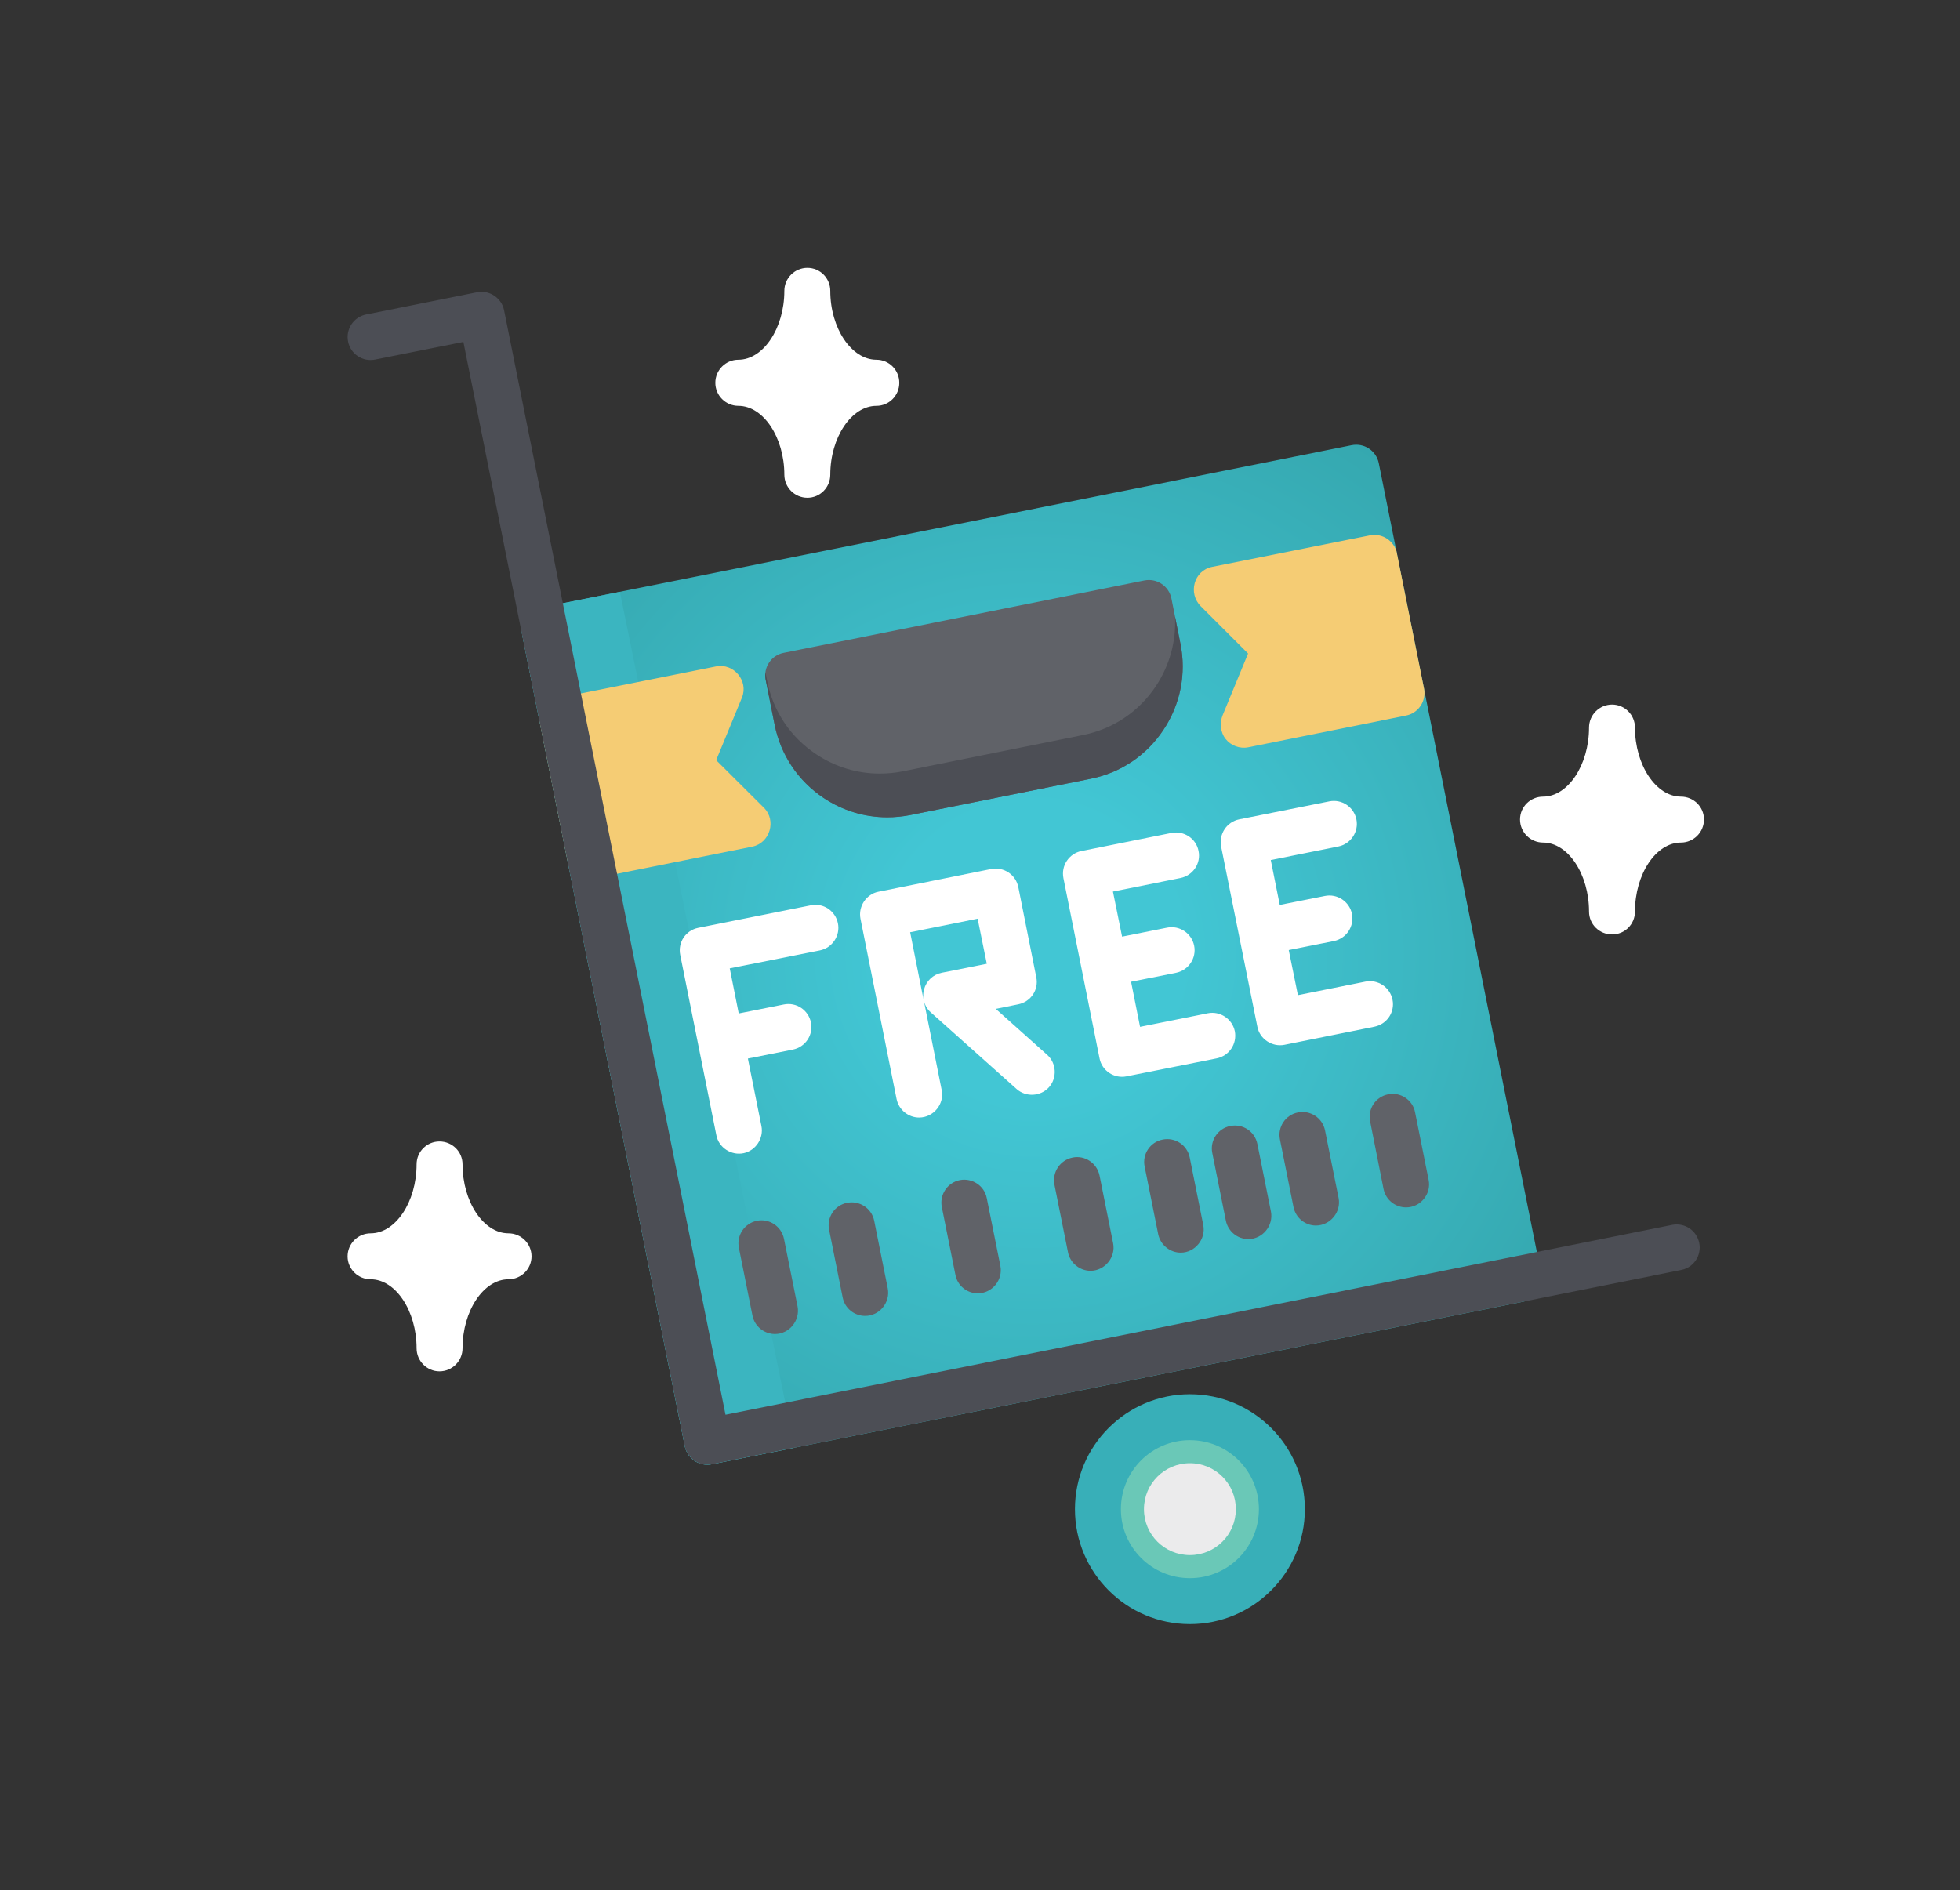 <svg height="1115" width="1156" viewBox="0 0 1156 1115" xmlns="http://www.w3.org/2000/svg" version="1.2"><rect x="0" y="0" width="1156" height="1115" fill="#333333" stroke="none"/><defs><clipPath id="cp1" clipPathUnits="userSpaceOnUse"><path d="m205 158h800v800h-800z"></path></clipPath><linearGradient gradientUnits="userSpaceOnUse" id="P"></linearGradient><radialGradient gradientTransform="matrix(-547.467,-15.206,15.206,-547.467,609.234,562.499)" href="#P" r="1" cy="0" cx="0" id="g1"><stop stop-color="#42c6d4" offset=".16"></stop><stop stop-color="#34a5ac" offset=".7"></stop><stop stop-color="#309ca2" offset="1"></stop></radialGradient></defs><style>.a{fill:url(#g1)}.b{fill:#3bb5c0}.c{fill:#fff}.d{fill:#606268}.e{fill:#4c4e55}.f{fill:#f5cc74}.g{fill:#38afb8}.h{fill:#6ac8b7}.i{fill:#ebebec}</style><g clip-path="url(#cp1)"><path d="m909.1 751.8l-95.9-478.6c-0.7-3.5-2.8-6.6-5.8-8.6-3-2-6.6-2.7-10.2-2l-478.6 95.9c-7.3 1.5-12.1 8.7-10.6 16l95.9 478.6c1.3 6.4 7 10.9 13.3 10.9q1.4 0 2.7-0.3l478.6-95.9c7.4-1.5 12.1-8.6 10.6-16z" class="a"></path><path d="m318.6 358.5c-7.3 1.5-12.1 8.7-10.6 16l95.9 478.6c1.3 6.4 7 10.9 13.3 10.9q1.4 0 2.7-0.3l48.7-9.7-103-504.9z" class="b"></path><path d="m494.2 544.6c-1.5-7.3-8.6-12.1-15.9-10.6l-66.5 13.3c-7.4 1.5-12.1 8.6-10.6 16l21.3 106.3c1.4 7.4 8.9 12.2 16.2 10.6 7.1-1.6 11.8-8.8 10.4-15.9l-8-39.9 26.6-5.3c7.3-1.5 12.1-8.6 10.6-16-1.5-7.3-8.6-12.1-16-10.6l-26.6 5.3-5.3-26.6 53.2-10.6c7.3-1.5 12.1-8.7 10.6-16z" class="c"></path><path d="m542.1 659.2c-6.3 0-12-4.5-13.3-10.9l-21.3-106.4c-1.4-7.2 3.4-14.5 10.6-15.9l66.5-13.4c7.4-1.4 14.5 3.3 16 10.7l10.6 53.2c1.5 7.3-3.2 14.4-10.6 15.9l-13.3 2.7 30.3 27.1c5.5 4.9 6 13.6 1.1 19.1-4.9 5.5-13.6 6-19.1 1.1l-50.6-45.2c-2.2-1.9-3.6-4.5-4.2-7.3l10.6 53.1c1.7 8.2-4.8 16.2-13.3 16.2zm-5.3-109.3l7.9 39.7c-0.3-1.9-0.3-4 0.3-6 1.3-5 5.4-8.8 10.4-9.8l26.6-5.3-5.4-26.6z" class="c" fill-rule="evenodd"></path><path d="m728.3 608.3c-1.5-7.3-8.7-12.1-16-10.6l-39.9 8-5.3-26.6 26.6-5.3c7.3-1.5 12.1-8.7 10.6-16-1.5-7.3-8.6-12.1-16-10.6l-26.5 5.3-5.4-26.6 39.9-8c7.3-1.5 12.1-8.6 10.6-15.9-1.4-7.4-8.6-12.1-15.9-10.7l-53.2 10.7c-3.5 0.7-6.6 2.8-8.6 5.8-2 3-2.7 6.6-2 10.2l21.3 106.3c1.4 7.3 8.7 12.1 15.9 10.6l53.2-10.6c7.4-1.5 12.1-8.6 10.7-16z" class="c"></path><path d="m821.3 589.7c-1.5-7.4-8.6-12.1-15.9-10.7l-39.9 8-5.4-26.6 26.6-5.3c7.4-1.5 12.1-8.6 10.7-16-1.5-7.3-8.7-12.1-16-10.6l-26.6 5.3-5.3-26.5 39.9-8c7.3-1.5 12.1-8.7 10.6-16-1.5-7.3-8.6-12.1-16-10.6l-53.1 10.6c-7.4 1.5-12.1 8.7-10.7 16l21.4 106.4c1.4 7.2 8.7 12 15.9 10.6l53.2-10.7c7.3-1.5 12.1-8.6 10.6-15.9z" class="c"></path><path d="m696.2 379.6l-5.3-26.6c-0.7-3.5-2.8-6.6-5.8-8.6-3-2-6.6-2.7-10.2-2l-212.7 42.7c-7.3 1.4-12.1 8.6-10.6 15.9l5.3 26.6c3.6 17.8 13.9 33.1 28.9 43.1 11.3 7.5 24.2 11.4 37.5 11.4q6.7 0 13.4-1.3l106.4-21.4c17.8-3.5 33.1-13.8 43.1-28.9 10-15 13.6-33.1 10-50.9z" class="d"></path><path d="m696.2 379.6l-3.2-16c0.8 14.5-3.1 28.8-11.3 41.2-10 15-25.3 25.3-43.1 28.8l-106.3 21.4c-4.5 0.9-9 1.3-13.5 1.3-13.2 0-26.2-3.9-37.4-11.4-15.1-10-25.4-25.3-28.9-43.1l-1-5.1q-0.3 2.1 0.1 4.3l5.3 26.6c3.6 17.8 13.9 33.1 28.9 43.1 11.3 7.5 24.2 11.4 37.5 11.4q6.7 0 13.4-1.3l106.4-21.4c17.8-3.5 33.1-13.8 43.1-28.9 10-15 13.6-33.1 10-50.9z" class="e"></path><path d="m839.9 406.2l-16.3-81.3c-2.6-7.1-9.4-10.4-15.7-9.1l-93.1 18.6c-10.7 2.2-14.2 15.6-6.6 23.2l27.9 27.9-15 36.4c-1.8 4.5-1.4 9.9 1.7 13.9 3.1 4 8.4 6 13.4 5l93-18.7c7.4-1.4 12.1-8.6 10.7-15.9z" class="f"></path><path d="m422.4 448.4l15.2-36.9c4-9.8-4.8-20.5-15.3-18.4l-93 18.6c-7.4 1.5-12.1 8.6-10.6 16l16 79.7c1.4 7.3 8.7 12.1 15.9 10.7l93.1-18.7c10.4-2.1 14.4-15.4 6.9-22.9z" class="f"></path><path d="m457.1 786.9c-6.4 0-12-4.5-13.3-10.9l-8-39.9c-1.5-7.4 3.3-14.5 10.6-16 7.4-1.5 14.5 3.3 16 10.7l8 39.8c1.6 8.3-4.9 16.3-13.3 16.3z" class="d"></path><path d="m510.3 776.2c-6.4 0-12-4.4-13.3-10.9l-8-39.9c-1.5-7.3 3.3-14.5 10.6-15.9 7.3-1.5 14.5 3.2 16 10.6l8 39.9c1.6 8.3-4.9 16.2-13.3 16.2z" class="d"></path><path d="m576.7 762.9c-6.3 0-12-4.5-13.2-10.9l-8-39.9c-1.5-7.3 3.2-14.5 10.6-16 7.3-1.4 14.5 3.3 15.9 10.7l8 39.8c1.7 8.3-4.8 16.3-13.3 16.3z" class="d"></path><path d="m643.2 749.6c-6.3 0-12-4.5-13.3-10.9l-8-39.9c-1.4-7.4 3.3-14.5 10.7-16 7.3-1.5 14.4 3.3 15.9 10.6l8 39.9c1.7 8.3-4.9 16.3-13.3 16.3z" class="d"></path><path d="m696.4 738.9c-6.3 0-12-4.5-13.3-10.9l-8-39.9c-1.5-7.3 3.3-14.5 10.6-15.9 7.4-1.5 14.5 3.2 16 10.6l8 39.9c1.6 8.2-4.9 16.2-13.3 16.2z" class="d"></path><path d="m736.3 730.9c-6.4 0-12-4.5-13.3-10.9l-8-39.9c-1.5-7.3 3.3-14.5 10.6-15.9 7.4-1.5 14.5 3.2 16 10.6l8 39.9c1.6 8.2-4.9 16.2-13.3 16.2z" class="d"></path><path d="m776.1 722.9c-6.3 0-11.9-4.5-13.2-10.9l-8-39.9c-1.5-7.3 3.3-14.5 10.6-15.9 7.3-1.5 14.5 3.2 16 10.6l8 39.9c1.6 8.2-4.9 16.2-13.4 16.2z" class="d"></path><path d="m829.3 712.2c-6.3 0-12-4.4-13.3-10.9l-7.9-39.8c-1.5-7.4 3.2-14.5 10.6-16 7.3-1.5 14.5 3.3 15.9 10.6l8 39.9c1.7 8.3-4.8 16.2-13.3 16.2z" class="d"></path><path d="m417.2 864c-6.3 0-12-4.6-13.3-10.9l-130.6-651.4-52.1 10.4c-7.3 1.5-14.5-3.3-15.9-10.6-1.5-7.4 3.3-14.5 10.6-16l65.4-13.1c7.3-1.5 14.5 3.3 16 10.6l130.6 651.5 558.4-112c7.3-1.4 14.4 3.3 15.9 10.7 1.5 7.3-3.3 14.5-10.6 15.9l-571.7 114.6q-1.3 0.3-2.7 0.3z" class="e"></path><path d="m701.8 958c37.4 0 67.8-30.4 67.8-67.8 0-37.4-30.4-67.8-67.8-67.8-37.4 0-67.8 30.4-67.8 67.8 0 37.4 30.4 67.8 67.8 67.8z" class="g"></path><path d="m701.8 930.9c22.5 0 40.7-18.2 40.7-40.7 0-22.5-18.2-40.7-40.7-40.7-22.5 0-40.7 18.2-40.7 40.7 0 22.5 18.2 40.7 40.7 40.7z" class="h"></path><path d="m701.8 917.3c15 0 27.1-12.1 27.1-27.1 0-15-12.1-27.1-27.1-27.1-15 0-27.1 12.1-27.1 27.1 0 15 12.1 27.1 27.1 27.1z" class="i"></path><path d="m516.9 212.2c-14.7 0-27.2-18.6-27.2-40.6 0-7.5-6-13.6-13.5-13.6-7.5 0-13.6 6.1-13.6 13.6 0 22-12.4 40.6-27.1 40.6-7.5 0-13.6 6.1-13.6 13.6 0 7.5 6.1 13.6 13.6 13.6 14.7 0 27.1 18.6 27.1 40.6 0 7.5 6.1 13.6 13.6 13.6 7.5 0 13.5-6.1 13.5-13.6 0-22 12.5-40.6 27.2-40.6 7.5 0 13.5-6.1 13.5-13.6 0-7.5-6-13.6-13.5-13.6z" class="c"></path><path d="m991.4 469.9c-14.7 0-27.1-18.7-27.1-40.7 0-7.5-6-13.6-13.5-13.6-7.5 0-13.6 6.1-13.6 13.6 0 22-12.4 40.7-27.1 40.7-7.5 0-13.6 6-13.6 13.5 0 7.5 6.1 13.6 13.6 13.6 14.7 0 27.1 18.6 27.1 40.7 0 7.5 6.1 13.5 13.6 13.5 7.5 0 13.5-6 13.5-13.5 0-22.1 12.4-40.7 27.1-40.7 7.5 0 13.6-6.1 13.6-13.6 0-7.5-6.1-13.5-13.6-13.5z" class="c"></path><path d="m299.9 727.5c-14.7 0-27.1-18.6-27.1-40.7 0-7.5-6.1-13.5-13.6-13.5-7.4 0-13.5 6-13.5 13.5 0 22.1-12.4 40.7-27.1 40.7-7.5 0-13.6 6.1-13.6 13.6 0 7.4 6.1 13.5 13.6 13.5 14.7 0 27.1 18.6 27.1 40.7 0 7.5 6.1 13.6 13.5 13.6 7.5 0 13.6-6.1 13.6-13.6 0-22.1 12.4-40.7 27.1-40.7 7.5 0 13.6-6.1 13.6-13.5 0-7.5-6.1-13.6-13.6-13.6z" class="c"></path></g></svg>